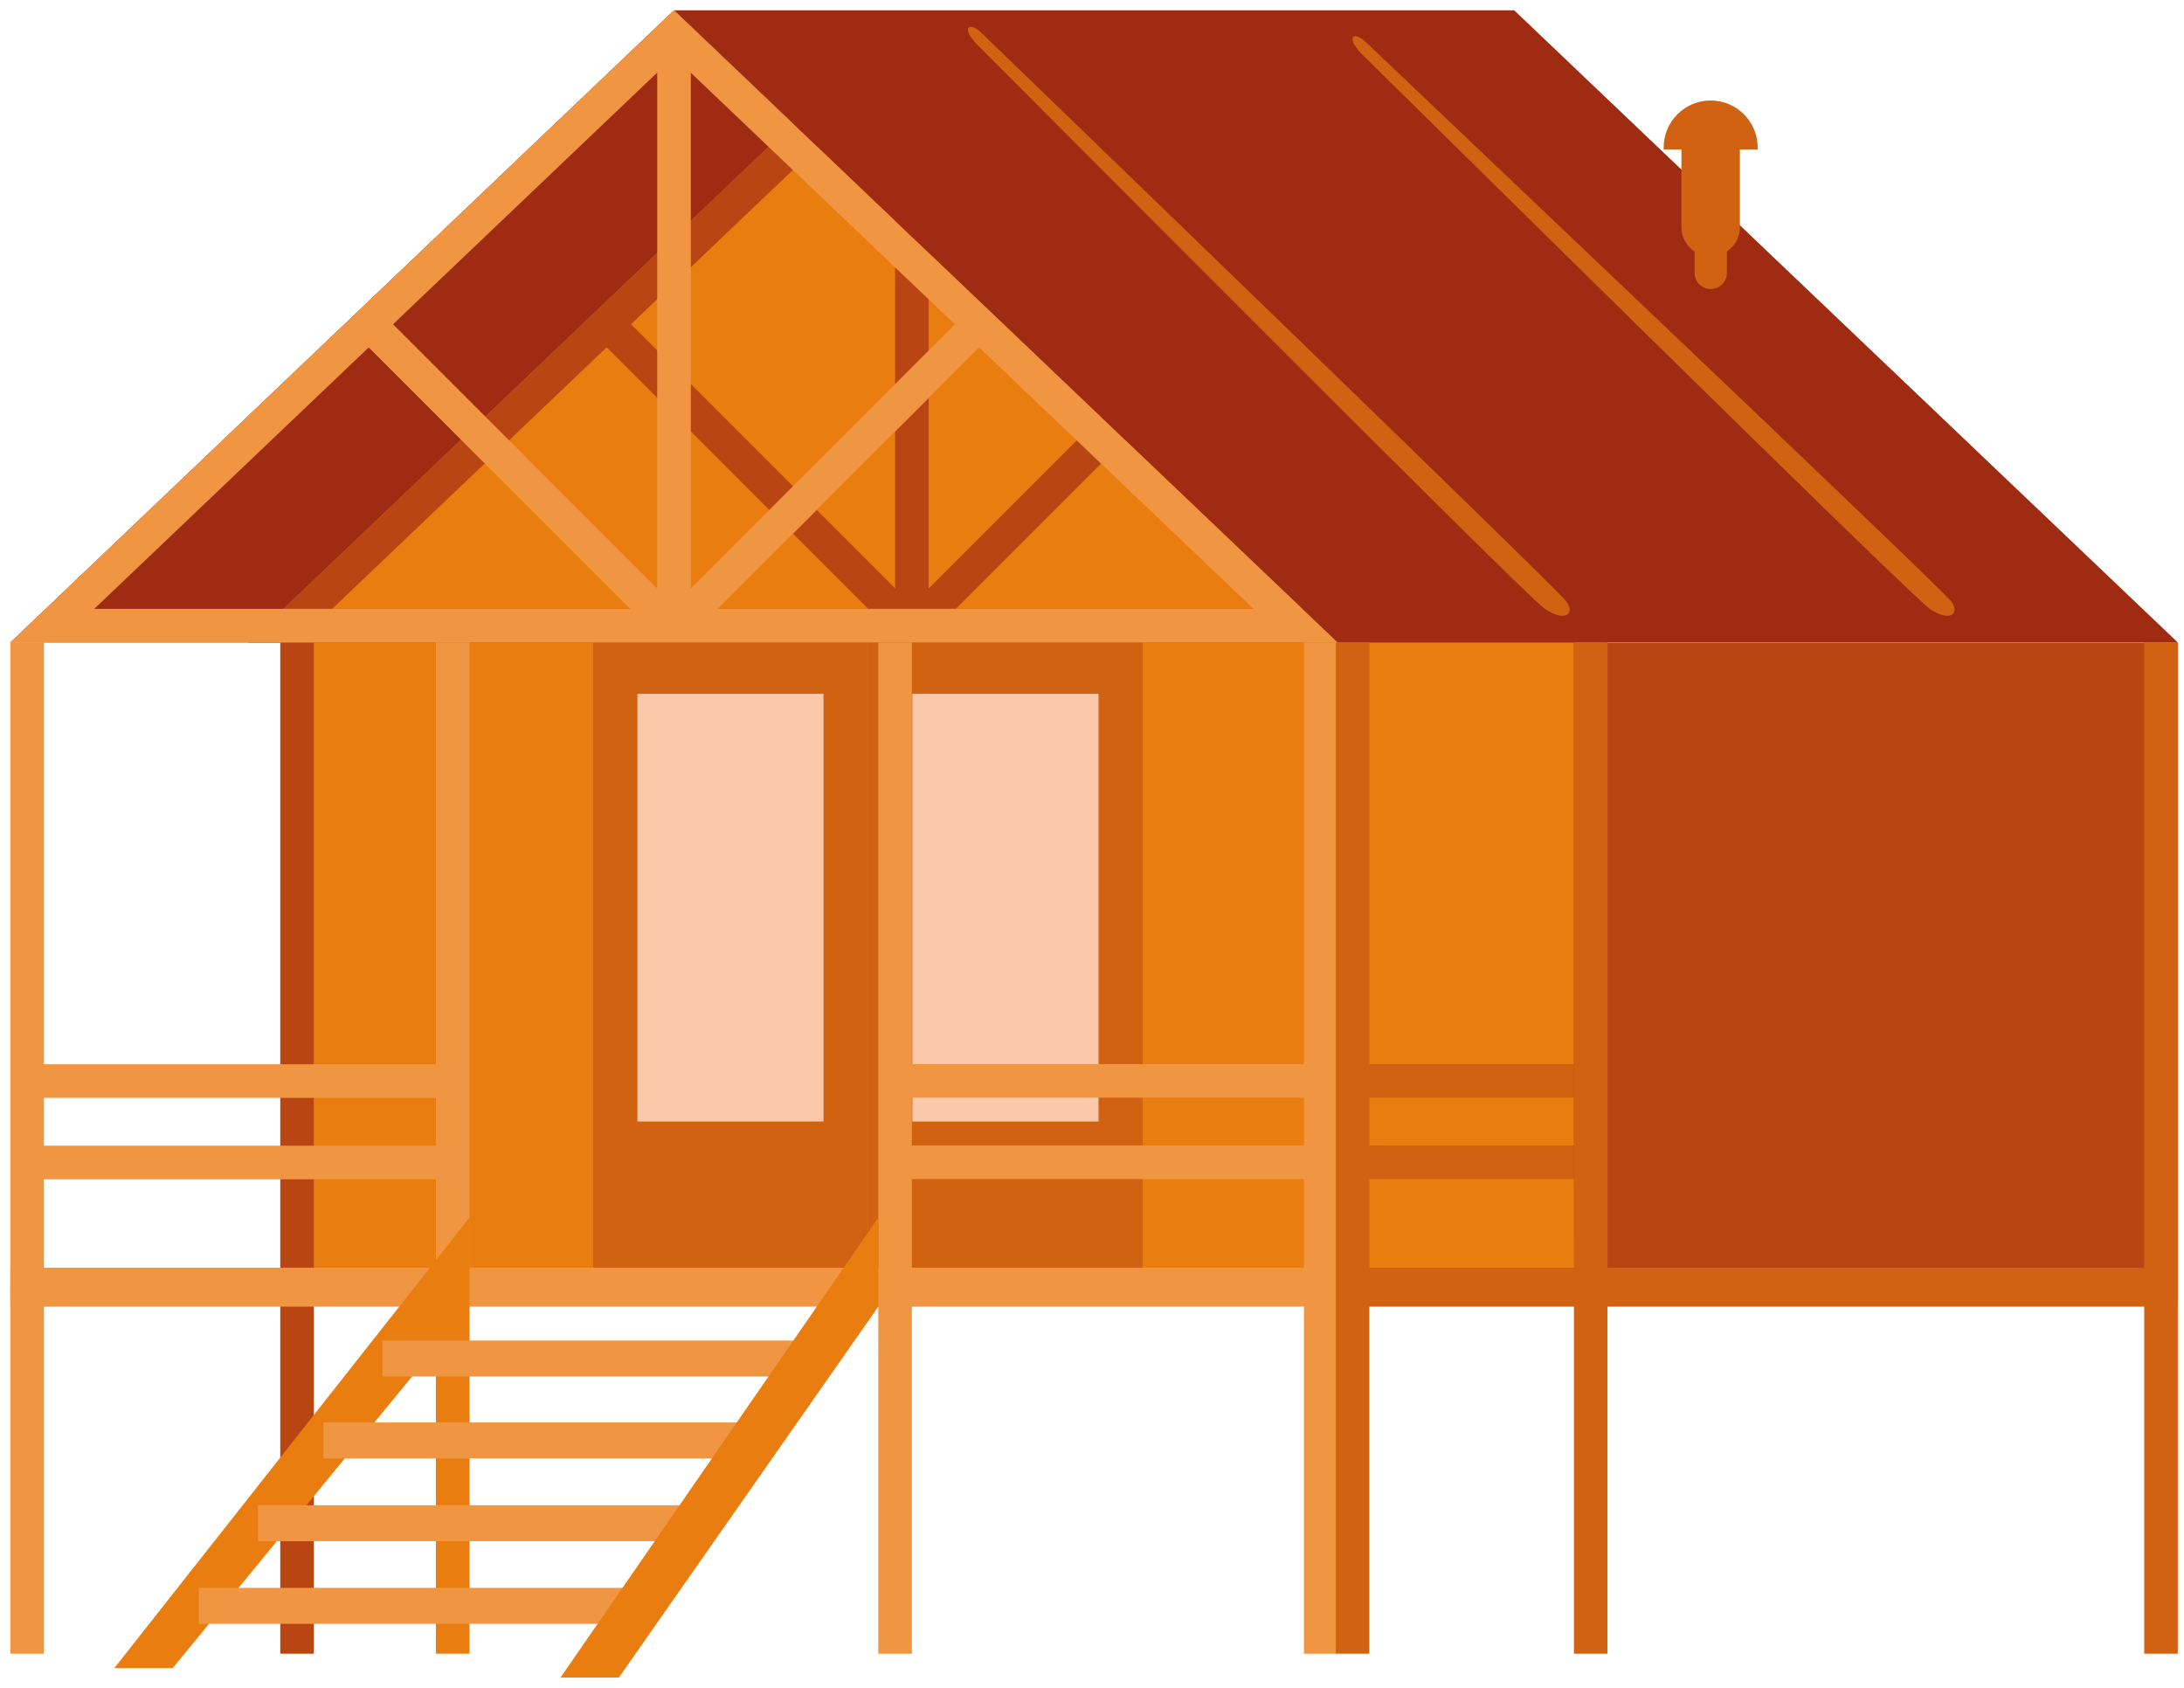 <?xml version="1.0" encoding="UTF-8"?>
<svg xmlns="http://www.w3.org/2000/svg" width="132" height="102" viewBox="0 0 132 102" fill="none">
  <g clip-path="url(#clip0_1569_42012)">
    <path d="M40.733 0.622L80.841 38.825H0.625L40.733 0.622Z" fill="#A02B13"></path>
    <path d="M55.118 0.622L95.22 38.825L95.126 78.309H16.952V38.825H15.01L55.118 0.622Z" fill="#EA7D10"></path>
    <path d="M69.066 38.825H52.458V76.992H69.066V38.825Z" fill="#D16211"></path>
    <path d="M52.458 38.825H35.851V76.992H52.458V38.825Z" fill="#D16211"></path>
    <path d="M66.394 41.928H55.143V67.776H66.394V41.928Z" fill="#FBC8A9"></path>
    <path d="M49.773 41.928H38.523V67.776H49.773V41.928Z" fill="#FBC8A9"></path>
    <path d="M18.968 38.825H16.939V99.936H18.968V38.825Z" fill="#B94612"></path>
    <path d="M97.018 64.305H80.029V66.334H97.018V64.305Z" fill="#D16211"></path>
    <path d="M97.018 69.225H80.029V71.254H97.018V69.225Z" fill="#D16211"></path>
    <path d="M79.58 64.305H54.106V66.334H79.58V64.305Z" fill="#F09643"></path>
    <path d="M79.58 69.225H54.106V71.254H79.58V69.225Z" fill="#F09643"></path>
    <path d="M27.366 64.317H1.893V66.346H27.366V64.317Z" fill="#F09643"></path>
    <path d="M27.366 69.237H1.893V71.266H27.366V69.237Z" fill="#F09643"></path>
    <path d="M124.489 45.243H120.094V51.531H124.489V45.243Z" fill="#EE9E74"></path>
    <path d="M118.807 45.243H114.412V51.531H118.807V45.243Z" fill="#EE9E74"></path>
    <path d="M15.01 38.825H95.22L55.112 0.622L15.01 38.825ZM90.156 36.796H20.073L55.112 3.425L90.156 36.802V36.796Z" fill="#B94612"></path>
    <path d="M56.129 2.751H54.1V38.007H56.129V2.751Z" fill="#B94612"></path>
    <path d="M37.123 18.577L35.688 20.012L53.682 38.007L55.117 36.572L37.123 18.577Z" fill="#B94612"></path>
    <path d="M73.107 18.589L55.112 36.584L56.547 38.019L74.542 20.024L73.107 18.589Z" fill="#B94612"></path>
    <path d="M91.517 0.622L131.625 38.825H80.841L40.733 0.622H91.517Z" fill="#A02B13"></path>
    <path fill-rule="evenodd" clip-rule="evenodd" d="M93.371 36.796C92.179 35.997 60.156 3.768 59.114 2.751C58.071 1.733 58.496 1.19 59.357 2.026C60.219 2.863 94.133 35.579 94.676 36.353C95.219 37.127 94.564 37.602 93.371 36.796Z" fill="#D16211"></path>
    <path fill-rule="evenodd" clip-rule="evenodd" d="M116.641 36.796C115.448 35.997 83.407 4.336 82.358 3.319C81.315 2.301 81.74 1.758 82.601 2.595C83.463 3.431 117.396 35.585 117.939 36.353C118.482 37.121 117.827 37.602 116.634 36.796H116.641Z" fill="#D16211"></path>
    <path d="M2.654 38.825H0.625V78.303H2.654V38.825Z" fill="#F09643"></path>
    <path d="M80.841 38.825H78.811V78.303H80.841V38.825Z" fill="#F09643"></path>
    <path d="M80.841 77.797H78.811V99.936H80.841V77.797Z" fill="#F09643"></path>
    <path d="M55.112 77.797H53.083V99.936H55.112V77.797Z" fill="#F09643"></path>
    <path d="M28.377 77.797H26.348V99.936H28.377V77.797Z" fill="#EA7D10"></path>
    <path d="M2.654 77.797H0.625V99.936H2.654V77.797Z" fill="#F09643"></path>
    <path d="M97.155 38.825H95.126V78.303H97.155V38.825Z" fill="#038D7E"></path>
    <path d="M55.112 38.825H53.083V78.303H55.112V38.825Z" fill="#F09643"></path>
    <path d="M28.377 38.825H26.348V78.303H28.377V38.825Z" fill="#F09643"></path>
    <path d="M80.841 76.611H0.625V78.964H80.841V76.611Z" fill="#F09643"></path>
    <path d="M131.625 76.611H80.841V78.964H131.625V76.611Z" fill="#D16211"></path>
    <path d="M41.751 2.751H39.722V38.007H41.751V2.751Z" fill="#F09643"></path>
    <path d="M22.737 18.578L21.302 20.013L39.296 38.008L40.731 36.573L22.737 18.578Z" fill="#F09643"></path>
    <path d="M58.726 18.586L40.731 36.58L42.166 38.015L60.16 20.02L58.726 18.586Z" fill="#F09643"></path>
    <path d="M0.625 38.825H80.841L40.733 0.622L0.625 38.825ZM75.771 36.796H5.695L40.733 3.425L75.771 36.802V36.796Z" fill="#F09643"></path>
    <path d="M105.172 8.813H101.625V13.727C101.625 14.701 102.418 15.494 103.392 15.494C104.366 15.494 105.159 14.701 105.159 13.727V8.813H105.165H105.172Z" fill="#D16211"></path>
    <path d="M100.551 9.032H106.233V8.913C106.233 7.346 104.959 6.072 103.392 6.072C101.825 6.072 100.551 7.346 100.551 8.913V9.038V9.032Z" fill="#D16211"></path>
    <path d="M103.398 13.521H103.392C102.854 13.521 102.418 13.957 102.418 14.495V16.492C102.418 17.03 102.854 17.466 103.392 17.466H103.398C103.936 17.466 104.372 17.03 104.372 16.492V14.495C104.372 13.957 103.936 13.521 103.398 13.521Z" fill="#D16211"></path>
    <path d="M6.912 100.804L28.377 73.576V78.958L10.44 100.804H6.912Z" fill="#EA7D10"></path>
    <path d="M48.587 81.012H23.114V83.185H48.587V81.012Z" fill="#F09643"></path>
    <path d="M45.022 85.963H19.549V88.136H45.022V85.963Z" fill="#F09643"></path>
    <path d="M41.064 90.964H15.591V93.137H41.064V90.964Z" fill="#F09643"></path>
    <path d="M38.154 95.959H12.019V98.132H38.154V95.959Z" fill="#F09643"></path>
    <path d="M33.877 101.378L53.089 73.576V78.958L37.405 101.378H33.877Z" fill="#EA7D10"></path>
    <path d="M97.011 76.617H131.619V38.831L97.011 38.831V76.617Z" fill="#B94612"></path>
    <path d="M131.625 38.825H129.596V99.936H131.625V38.825Z" fill="#D16211"></path>
    <path d="M97.155 38.825H95.126V99.936H97.155V38.825Z" fill="#D16211"></path>
    <path d="M82.764 38.825H80.735V99.936H82.764V38.825Z" fill="#D16211"></path>
  </g>
  <defs>
    <clipPath id="clip0_1569_42012">
      <rect width="131" height="100.757" fill="white" transform="translate(0.625 0.622)"></rect>
    </clipPath>
  </defs>
</svg>
